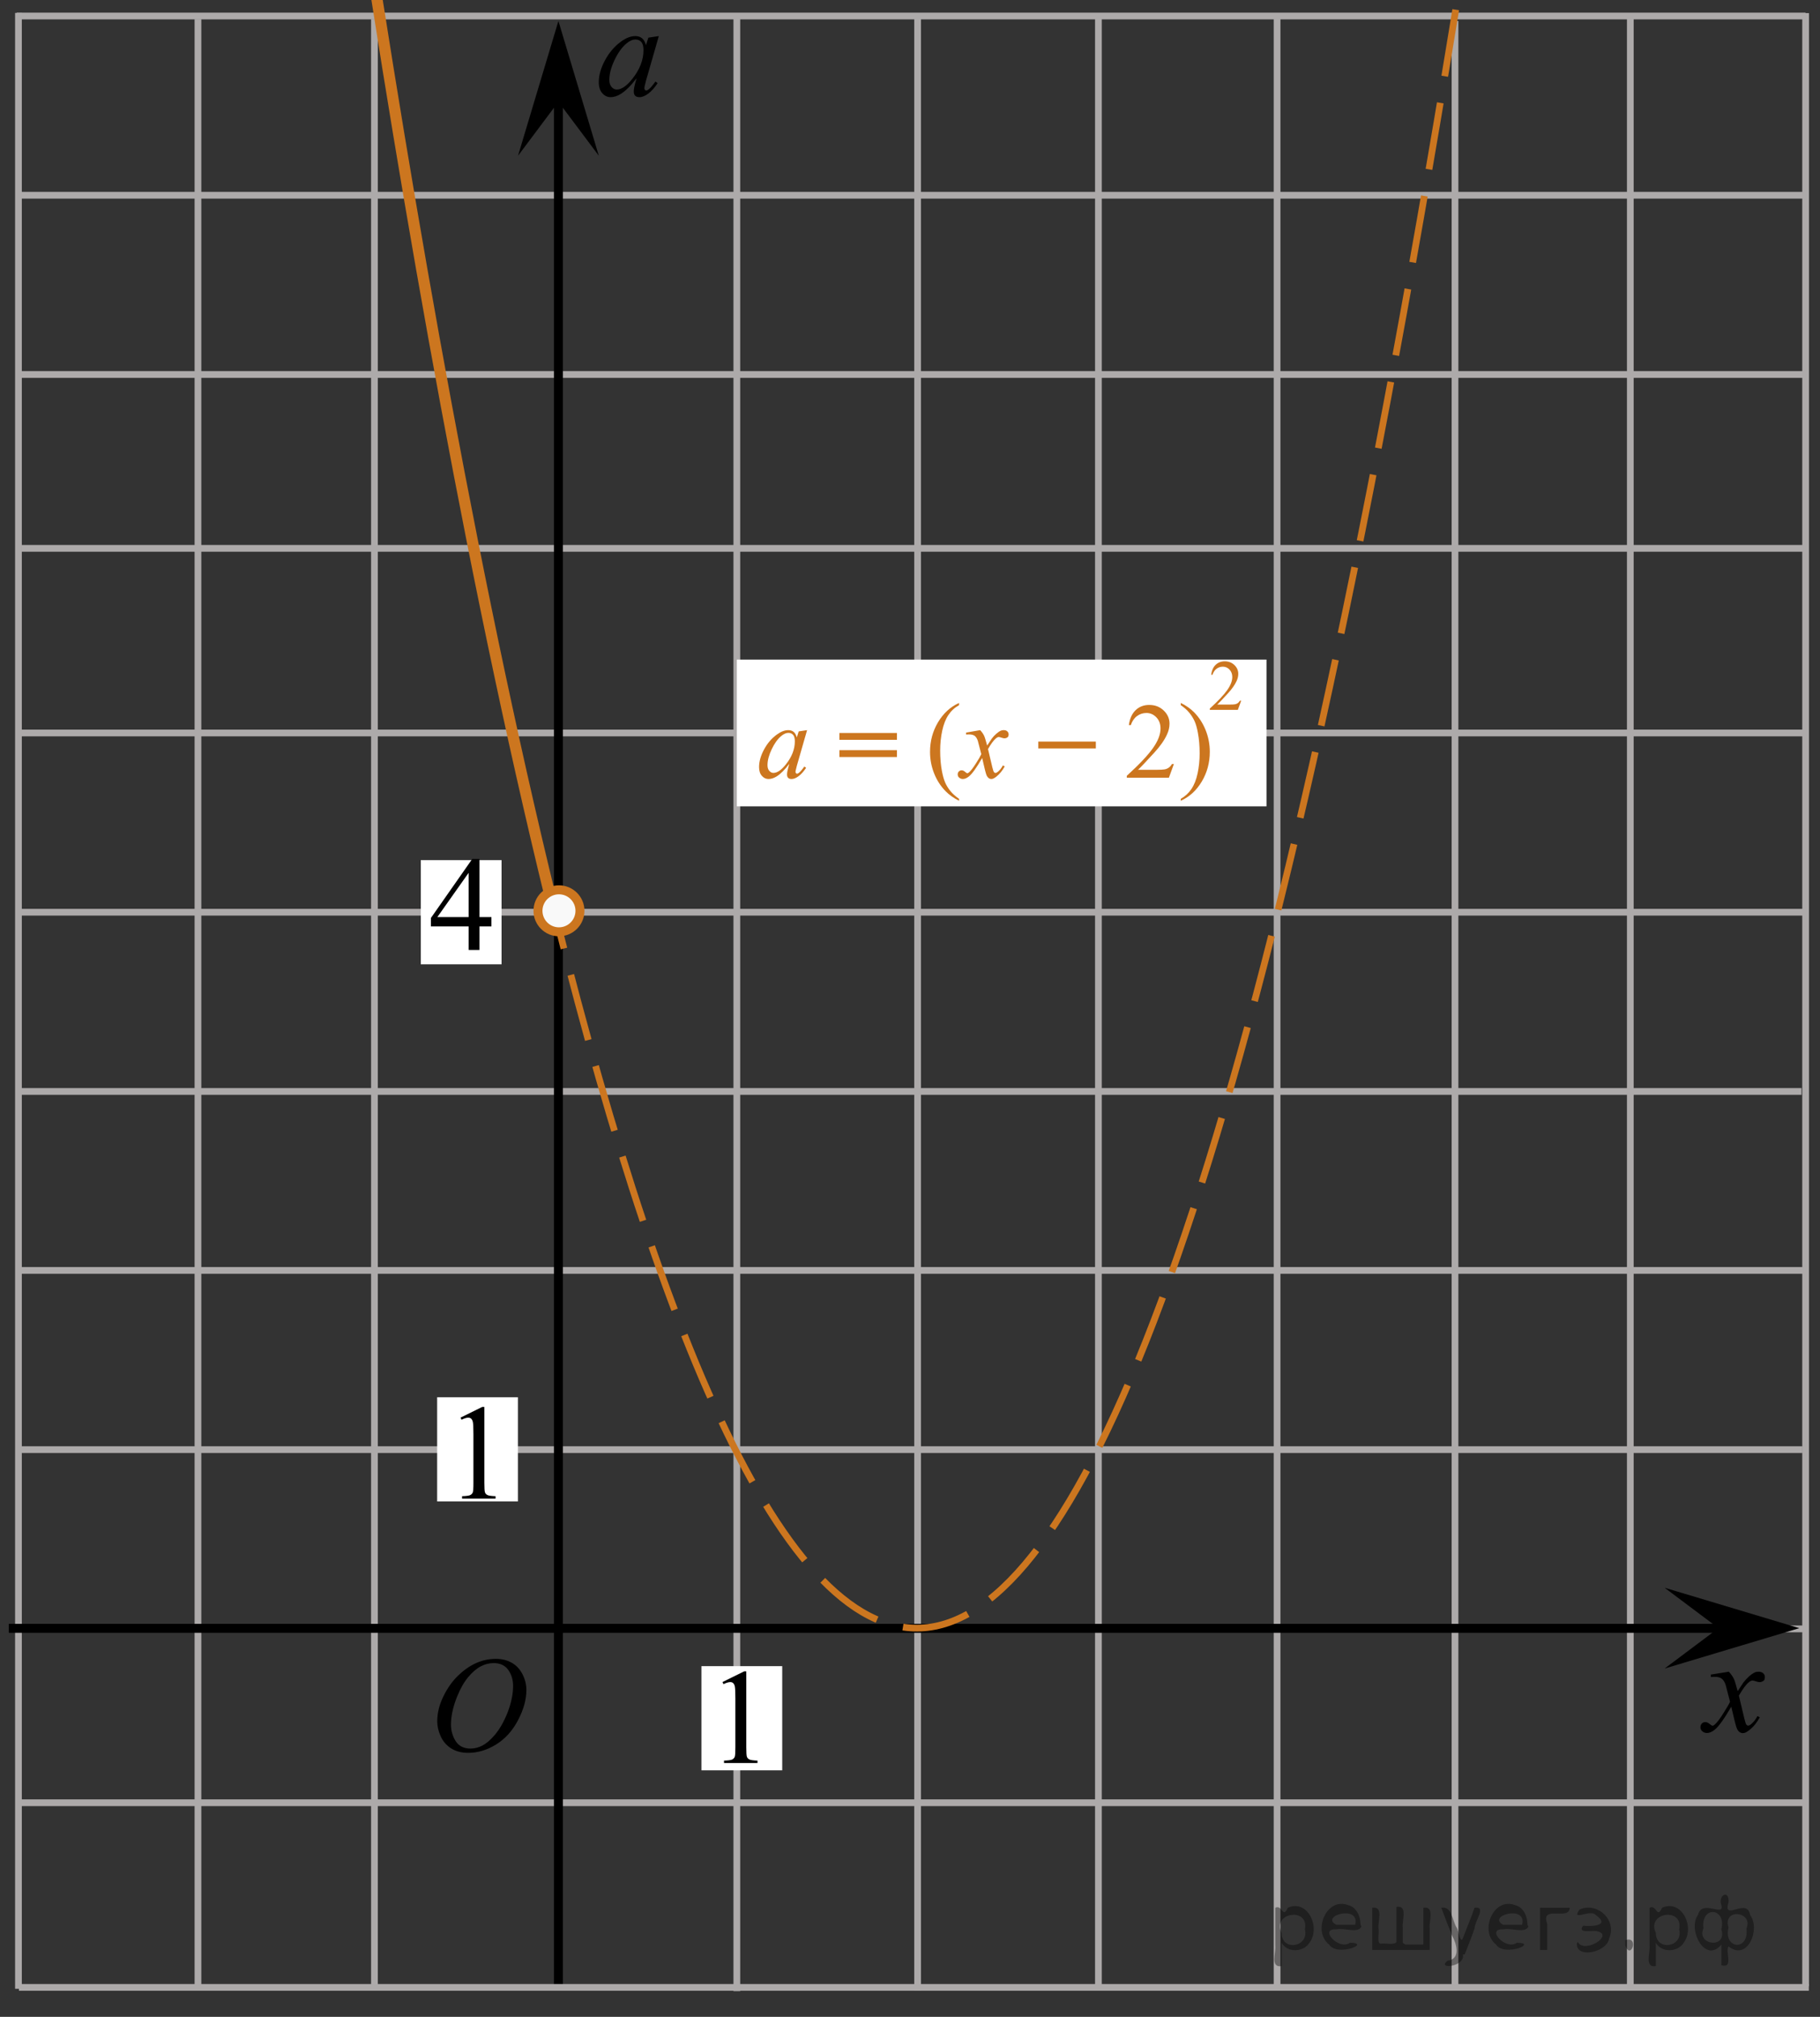 <?xml version="1.0" encoding="utf-8"?>
<!-- Generator: Adobe Illustrator 16.0.0, SVG Export Plug-In . SVG Version: 6.00 Build 0)  -->
<!DOCTYPE svg PUBLIC "-//W3C//DTD SVG 1.1//EN" "http://www.w3.org/Graphics/SVG/1.1/DTD/svg11.dtd">
<svg version="1.1" id="Layer_1" xmlns="http://www.w3.org/2000/svg" xmlns:xlink="http://www.w3.org/1999/xlink" x="0px" y="0px"
	 width="202.785px" height="224.667px" viewBox="62.007 78.782 202.785 224.667"
	 enable-background="new 62.007 78.782 202.785 224.667" xml:space="preserve">
<rect x="62.007" y="78.782" width="202.785" height="224.667" fill="#333333" stroke="none"/>
<line fill="none" stroke="#ADAAAA" stroke-width="0.75" stroke-miterlimit="10" x1="64.292" y1="279.601" x2="263.04" y2="279.601"/>
<line fill="none" stroke="#ADAAAA" stroke-width="0.75" stroke-miterlimit="10" x1="64.173" y1="240.266" x2="262.835" y2="240.266"/>
<line fill="none" stroke="#ADAAAA" stroke-width="0.75" stroke-miterlimit="10" x1="64.173" y1="260.233" x2="262.922" y2="260.233"/>
<line fill="none" stroke="#ADAAAA" stroke-width="0.75" stroke-miterlimit="10" x1="64.425" y1="139.867" x2="263.173" y2="139.867"/>
<line fill="none" stroke="#ADAAAA" stroke-width="0.75" stroke-miterlimit="10" x1="144.104" y1="300.589" x2="144.104" y2="80.782"/>
<line fill="none" stroke="#ADAAAA" stroke-width="0.75" stroke-miterlimit="10" x1="243.657" y1="300.259" x2="243.657" y2="80.752"/>
<line fill="none" stroke="#ADAAAA" stroke-width="0.75" stroke-miterlimit="10" x1="224.124" y1="300.119" x2="224.124" y2="81.12"/>
<line fill="none" stroke="#ADAAAA" stroke-width="0.75" stroke-miterlimit="10" x1="64.234" y1="220.302" x2="263.189" y2="220.302"/>
<line fill="none" stroke="#ADAAAA" stroke-width="0.75" stroke-miterlimit="10" x1="63.875" y1="80.566" x2="263.189" y2="80.566"/>
<line fill="none" stroke="#ADAAAA" stroke-width="0.75" stroke-miterlimit="10" x1="64.306" y1="100.531" x2="262.968" y2="100.531"/>
<line fill="none" stroke="#ADAAAA" stroke-width="0.75" stroke-miterlimit="10" x1="64.306" y1="120.498" x2="263.055" y2="120.498"/>
<line fill="none" stroke="#ADAAAA" stroke-width="0.75" stroke-miterlimit="10" x1="161.243" y1="160.433" x2="263.046" y2="160.433"/>
<line fill="none" stroke="#ADAAAA" stroke-width="0.75" stroke-miterlimit="10" x1="64.252" y1="160.433" x2="162.529" y2="160.433"/>
<line fill="none" stroke="#ADAAAA" stroke-width="0.75" stroke-miterlimit="10" x1="64.234" y1="180.4" x2="263.189" y2="180.4"/>
<line fill="none" stroke="#ADAAAA" stroke-width="0.75" stroke-miterlimit="10" x1="64.234" y1="200.365" x2="262.73" y2="200.365"/>
<line fill="none" stroke="#ADAAAA" stroke-width="0.75" stroke-miterlimit="10" x1="84.063" y1="300.324" x2="84.063" y2="80.907"/>
<line fill="none" stroke="#ADAAAA" stroke-width="0.75" stroke-miterlimit="10" x1="103.727" y1="300.324" x2="103.727" y2="80.907"/>
<line fill="none" stroke="#ADAAAA" stroke-width="0.75" stroke-miterlimit="10" x1="164.248" y1="300.524" x2="164.248" y2="80.715"/>
<line fill="none" stroke="#ADAAAA" stroke-width="0.75" stroke-miterlimit="10" x1="64.063" y1="300.326" x2="64.063" y2="80.219"/>
<line fill="none" stroke="#000000" stroke-miterlimit="10" x1="124.226" y1="300.519" x2="124.226" y2="86.204"/>
<g>
	<g>
		<g>
			<g>
				<g>
					<g>
						<g>
							<g>
								<g>
									<g>
										<g>
											<g>
												<g>
													<g>
														<g>
															<g>
																<g>
																	<g>
																		<defs>
																			<rect id="SVGID_1_" x="107.788" y="260.06" width="16.438" height="17.869"/>
																		</defs>
																		<clipPath id="SVGID_2_">
																			<use xlink:href="#SVGID_1_"  overflow="visible"/>
																		</clipPath>
																		<g clip-path="url(#SVGID_2_)">
																			<path d="M117.263,263.571c0.66,0,1.248,0.146,1.763,0.435c0.511,0.289,0.907,0.717,1.194,1.274
																				c0.287,0.563,0.438,1.146,0.438,1.754c0,1.071-0.313,2.198-0.936,3.377c-0.621,1.185-1.438,2.078-2.438,2.699
																				c-1,0.618-2.035,0.932-3.104,0.932c-0.771,0-1.414-0.174-1.938-0.516c-0.521-0.343-0.896-0.794-1.146-1.354
																				c-0.248-0.563-0.371-1.104-0.371-1.633c0-0.938,0.229-1.854,0.677-2.771c0.444-0.914,0.979-1.678,1.604-2.289
																				c0.623-0.609,1.285-1.084,1.99-1.41C115.72,263.737,116.47,263.571,117.263,263.571z M117.013,264.044
																				c-0.485,0-0.977,0.118-1.438,0.362c-0.468,0.244-0.938,0.646-1.396,1.192c-0.463,0.556-0.877,1.274-1.242,2.179
																				c-0.445,1.104-0.682,2.146-0.682,3.123c0,0.696,0.188,1.313,0.533,1.854c0.354,0.538,0.903,0.813,1.646,0.813
																				c0.44,0,0.887-0.11,1.313-0.332c0.438-0.229,0.881-0.604,1.35-1.143c0.584-0.678,1.066-1.533,1.479-2.58
																				c0.396-1.047,0.6-2.021,0.6-2.932c0-0.668-0.184-1.266-0.534-1.771
																				C118.273,264.3,117.736,264.044,117.013,264.044z"/>
																		</g>
																	</g>
																</g>
															</g>
														</g>
													</g>
												</g>
											</g>
										</g>
									</g>
								</g>
							</g>
						</g>
					</g>
				</g>
			</g>
		</g>
	</g>
</g>
<path fill="none" stroke="#000000" stroke-linecap="round" stroke-linejoin="round" stroke-miterlimit="10" d="M142.715,81.4"/>
<path fill="#FFFFFF" d="M146.506,148.365"/>
<line fill="none" stroke="#ADAAAA" stroke-width="0.75" stroke-miterlimit="10" x1="184.393" y1="300.352" x2="184.393" y2="80.584"/>
<line fill="none" stroke="#ADAAAA" stroke-width="0.75" stroke-miterlimit="10" x1="204.299" y1="300.119" x2="204.299" y2="80.819"/>
<line fill="none" stroke="#000000" stroke-miterlimit="10" x1="62.987" y1="260.171" x2="255.671" y2="260.171"/>
<polygon points="124.226,90.125 119.726,96.129 124.226,81.12 128.726,96.129 "/>
<path fill="none" stroke="#CC761F" stroke-width="1.25" stroke-linecap="round" stroke-linejoin="round" stroke-miterlimit="10" d="
	M104.146,100.531"/>
<path fill="none" stroke="#CC761F" stroke-width="1.25" stroke-linecap="round" stroke-linejoin="round" stroke-miterlimit="10" d="
	M223.995,160.433"/>
<path fill="none" stroke="#CC761F" stroke-width="1.25" stroke-linecap="round" stroke-linejoin="round" stroke-miterlimit="10" d="
	M204.807,205.649"/>
<path fill="none" stroke="#CC761F" stroke-width="1.25" stroke-linecap="round" stroke-linejoin="round" stroke-miterlimit="10" d="
	M204.221,206.49"/>
<path fill="none" stroke="#CC761F" stroke-width="1.25" stroke-linecap="round" stroke-linejoin="round" stroke-miterlimit="10" d="
	M104.027,200.296"/>
<rect x="140.163" y="264.384" fill="#FFFFFF" width="9" height="11.604"/>
<g>
	<g>
		<g>
			<g>
				<g>
					<g>
						<g>
							<g>
								<g>
									<g>
										<g>
											<g>
												<g>
													<g>
														<g>
															<g>
																<g>
																	<defs>
																		<rect id="SVGID_3_" x="139.898" y="261.444" width="9.528" height="16.485"/>
																	</defs>
																	<clipPath id="SVGID_4_">
																		<use xlink:href="#SVGID_3_"  overflow="visible"/>
																	</clipPath>
																	<g clip-path="url(#SVGID_4_)">
																		<path d="M142.505,266.155l2.412-1.188h0.242v8.453c0,0.563,0.021,0.909,0.063,1.047
																			c0.047,0.146,0.146,0.244,0.289,0.314c0.146,0.07,0.438,0.111,0.896,0.125v0.271h-3.729v-0.271
																			c0.473-0.014,0.771-0.055,0.905-0.12c0.142-0.069,0.229-0.166,0.283-0.287c0.055-0.12,0.076-0.479,0.076-1.082
																			v-5.399c0-0.729-0.021-1.192-0.066-1.399c-0.035-0.153-0.104-0.271-0.188-0.351
																			c-0.09-0.077-0.188-0.108-0.317-0.108c-0.188,0-0.438,0.078-0.752,0.229L142.505,266.155z"/>
																	</g>
																</g>
															</g>
														</g>
													</g>
												</g>
											</g>
										</g>
									</g>
								</g>
							</g>
						</g>
					</g>
				</g>
			</g>
		</g>
	</g>
</g>
<path fill="none" stroke="#CC761F" stroke-width="1.25" stroke-linecap="round" stroke-linejoin="round" stroke-miterlimit="10" d="
	M62.007,222.68"/>
<path fill="none" stroke="#CC761F" stroke-width="1.25" stroke-linecap="round" stroke-linejoin="round" stroke-miterlimit="10" d="
	M225.84,220.302"/>
<path fill="none" stroke="#CC761F" stroke-width="1.25" stroke-linecap="round" stroke-linejoin="round" stroke-miterlimit="10" d="
	M245.25,180.4"/>
<path fill="none" stroke="#CC761F" stroke-width="1.25" stroke-linecap="round" stroke-linejoin="round" stroke-miterlimit="10" d="
	M163.842,78.782"/>
<line fill="none" stroke="#ADAAAA" stroke-width="0.75" stroke-miterlimit="10" x1="263.189" y1="300.037" x2="263.189" y2="80.24"/>
<path fill="none" stroke="#ADAAAA" stroke-width="0.75" stroke-miterlimit="10" d="M264.792,121.865"/>
<g>
	<g>
		<g>
			<g>
				<g>
					<g>
						<g>
							<g>
								<g>
									<g>
										<g>
											<g>
												<g>
													<g>
														<g>
															<g>
																<g>
																	<g>
																		<defs>
																			<rect id="SVGID_5_" x="248.805" y="262.06" width="12.356" height="13.729"/>
																		</defs>
																		<clipPath id="SVGID_6_">
																			<use xlink:href="#SVGID_5_"  overflow="visible"/>
																		</clipPath>
																		<g clip-path="url(#SVGID_6_)">
																			<path d="M254.634,265.003c0.24,0.258,0.425,0.516,0.548,0.771c0.102,0.177,0.231,0.645,0.438,1.396l0.646-0.978
																				c0.186-0.231,0.395-0.462,0.635-0.68c0.238-0.215,0.467-0.354,0.646-0.438c0.115-0.052,0.248-0.072,0.395-0.072
																				c0.226,0,0.394,0.063,0.519,0.172c0.125,0.109,0.188,0.252,0.188,0.412c0,0.188-0.035,0.313-0.104,0.389
																				c-0.146,0.123-0.297,0.188-0.479,0.188c-0.104,0-0.215-0.021-0.332-0.063c-0.229-0.074-0.391-0.113-0.465-0.113
																				c-0.117,0-0.262,0.063-0.422,0.203c-0.313,0.258-0.672,0.75-1.094,1.479l0.604,2.536
																				c0.098,0.396,0.172,0.621,0.231,0.696c0.063,0.073,0.129,0.106,0.188,0.106c0.104,0,0.229-0.061,0.356-0.172
																				c0.271-0.229,0.5-0.521,0.69-0.887l0.261,0.135c-0.313,0.578-0.703,1.063-1.188,1.44
																				c-0.271,0.22-0.498,0.323-0.688,0.323c-0.273,0-0.494-0.15-0.656-0.467c-0.104-0.188-0.313-1.021-0.646-2.479
																				c-0.77,1.332-1.381,2.188-1.848,2.569c-0.309,0.242-0.598,0.363-0.867,0.363c-0.194,0-0.375-0.063-0.539-0.216
																				c-0.114-0.104-0.182-0.254-0.182-0.438c0-0.158,0.061-0.299,0.156-0.402c0.104-0.104,0.24-0.162,0.396-0.162
																				c0.149,0,0.319,0.08,0.502,0.232c0.129,0.109,0.229,0.172,0.297,0.172c0.063,0,0.136-0.037,0.229-0.115
																				c0.229-0.188,0.552-0.59,0.938-1.211c0.396-0.619,0.658-1.063,0.781-1.342c-0.313-1.193-0.479-1.826-0.494-1.895
																				c-0.109-0.316-0.262-0.549-0.439-0.684c-0.182-0.137-0.438-0.197-0.807-0.197c-0.111,0-0.242,0.008-0.396,0.02
																				v-0.27L254.634,265.003z"/>
																		</g>
																	</g>
																</g>
															</g>
														</g>
													</g>
												</g>
											</g>
										</g>
									</g>
								</g>
							</g>
						</g>
					</g>
				</g>
			</g>
		</g>
	</g>
</g>
<polygon points="253.482,260.151 247.477,255.651 262.486,260.151 247.477,264.651 "/>
<rect x="110.714" y="234.431" fill="#FFFFFF" width="9" height="11.604"/>
<g>
	<g>
		<g>
			<g>
				<g>
					<g>
						<g>
							<g>
								<g>
									<g>
										<g>
											<g>
												<g>
													<g>
														<g>
															<g>
																<g>
																	<defs>
																		<rect id="SVGID_7_" x="110.714" y="231.989" width="9.529" height="16.485"/>
																	</defs>
																	<clipPath id="SVGID_8_">
																		<use xlink:href="#SVGID_7_"  overflow="visible"/>
																	</clipPath>
																	<g clip-path="url(#SVGID_8_)">
																		<path d="M113.32,236.7l2.412-1.188h0.242v8.453c0,0.563,0.021,0.909,0.063,1.047
																			c0.045,0.146,0.146,0.244,0.287,0.315c0.146,0.069,0.438,0.11,0.896,0.125v0.271h-3.729v-0.271
																			c0.471-0.015,0.771-0.056,0.904-0.121c0.143-0.069,0.229-0.166,0.283-0.286c0.054-0.121,0.078-0.479,0.078-1.082
																			v-5.4c0-0.729-0.021-1.191-0.068-1.398c-0.035-0.154-0.102-0.271-0.188-0.352c-0.09-0.074-0.19-0.107-0.319-0.107
																			c-0.187,0-0.438,0.078-0.752,0.229L113.32,236.7z"/>
																	</g>
																</g>
															</g>
														</g>
													</g>
												</g>
											</g>
										</g>
									</g>
								</g>
							</g>
						</g>
					</g>
				</g>
			</g>
		</g>
	</g>
</g>
<line fill="none" stroke="#ADAAAA" stroke-width="0.75" stroke-miterlimit="10" x1="64.119" y1="300.169" x2="263.549" y2="300.169"/>
<path fill="none" stroke="#ADAAAA" stroke-width="0.75" stroke-miterlimit="10" d="M95.643,303.449"/>
<path fill="none" stroke="#CC761F" stroke-width="1.25" stroke-miterlimit="10" d="M124.287,182.583
	c-9.205-36.729-16.809-80.449-22.451-118.022"/>
<g>
	<g>
		<path fill="none" stroke="#CC761F" stroke-width="0.75" stroke-miterlimit="10" d="M226.92,62.795
			c-0.193,1.242-0.386,2.477-0.579,3.705"/>
		<path fill="none" stroke="#CC761F" stroke-width="0.75" stroke-miterlimit="10" stroke-dasharray="7.516,3.006" d="
			M225.873,69.47c-40.191,253.882-75.955,211.737-100.656,116.429"/>
		<path fill="none" stroke="#CC761F" stroke-width="0.75" stroke-miterlimit="10" d="M124.841,184.443
			c-0.309-1.203-0.615-2.415-0.921-3.635"/>
	</g>
</g>
<circle fill="#F9F9F9" stroke="#CC761F" stroke-miterlimit="10" cx="124.287" cy="180.243" r="2.339"/>
<g>
</g>
<rect x="108.891" y="174.598" fill="#FFFFFF" width="9" height="11.604"/>
<g>
	<path d="M135.413,82.802l-1.429,4.967l-0.161,0.666c-0.015,0.063-0.021,0.117-0.021,0.161c0,0.078,0.023,0.146,0.072,0.205
		c0.039,0.044,0.088,0.065,0.146,0.065c0.064,0,0.146-0.038,0.25-0.117c0.189-0.141,0.443-0.434,0.762-0.879l0.248,0.176
		c-0.336,0.509-0.684,0.896-1.039,1.161c-0.357,0.267-0.687,0.399-0.989,0.399c-0.21,0-0.368-0.053-0.473-0.157
		c-0.104-0.105-0.157-0.258-0.157-0.458c0-0.239,0.054-0.554,0.161-0.945l0.153-0.549c-0.639,0.835-1.228,1.419-1.765,1.75
		c-0.386,0.239-0.765,0.359-1.136,0.359c-0.355,0-0.664-0.147-0.922-0.443c-0.26-0.295-0.389-0.701-0.389-1.219
		c0-0.777,0.232-1.596,0.699-2.458c0.467-0.861,1.059-1.551,1.776-2.069c0.562-0.41,1.091-0.615,1.589-0.615
		c0.299,0,0.546,0.079,0.744,0.234c0.197,0.157,0.348,0.416,0.45,0.777l0.264-0.836L135.413,82.802z M132.806,83.183
		c-0.313,0-0.645,0.146-0.996,0.439c-0.498,0.416-0.941,1.031-1.33,1.846c-0.388,0.816-0.582,1.553-0.582,2.213
		c0,0.332,0.083,0.594,0.249,0.787c0.166,0.192,0.356,0.289,0.571,0.289c0.532,0,1.111-0.393,1.736-1.18
		c0.834-1.044,1.252-2.116,1.252-3.215c0-0.415-0.08-0.715-0.242-0.9C133.304,83.276,133.083,83.183,132.806,83.183z"/>
</g>
<rect x="144.104" y="152.259" fill="#FFFFFF" width="59.016" height="16.348"/>
<g>
	<path fill="#CC761F" d="M151.933,160.117l-1.143,3.973l-0.129,0.533c-0.012,0.051-0.018,0.094-0.018,0.129
		c0,0.063,0.02,0.117,0.059,0.164c0.031,0.035,0.07,0.053,0.117,0.053c0.051,0,0.117-0.031,0.199-0.094
		c0.152-0.113,0.355-0.348,0.609-0.703l0.199,0.141c-0.27,0.406-0.547,0.716-0.832,0.929s-0.549,0.319-0.791,0.319
		c-0.168,0-0.294-0.042-0.378-0.126s-0.126-0.206-0.126-0.366c0-0.191,0.043-0.443,0.129-0.756l0.123-0.439
		c-0.512,0.668-0.982,1.135-1.412,1.4c-0.309,0.191-0.611,0.287-0.908,0.287c-0.285,0-0.531-0.118-0.738-0.354
		s-0.311-0.562-0.311-0.976c0-0.621,0.187-1.276,0.56-1.966s0.847-1.241,1.421-1.655c0.449-0.328,0.873-0.492,1.271-0.492
		c0.238,0,0.437,0.063,0.595,0.188s0.278,0.332,0.36,0.621l0.211-0.668L151.933,160.117z M149.847,160.421
		c-0.25,0-0.516,0.117-0.797,0.352c-0.398,0.332-0.753,0.824-1.063,1.477s-0.466,1.242-0.466,1.77c0,0.266,0.066,0.476,0.199,0.63
		s0.285,0.231,0.457,0.231c0.426,0,0.889-0.314,1.389-0.943c0.668-0.836,1.002-1.693,1.002-2.572c0-0.332-0.064-0.572-0.193-0.721
		S150.069,160.421,149.847,160.421z"/>
	<path fill="#CC761F" d="M155.536,160.433h6.41v0.762h-6.41V160.433z M155.536,162.349h6.41v0.762h-6.41V162.349z"/>
	<path fill="#CC761F" d="M168.866,167.769v0.217c-0.59-0.297-1.082-0.645-1.477-1.043c-0.563-0.566-0.996-1.234-1.301-2.004
		s-0.457-1.568-0.457-2.396c0-1.211,0.299-2.315,0.896-3.313s1.377-1.712,2.338-2.142v0.246c-0.48,0.266-0.875,0.629-1.184,1.09
		s-0.539,1.045-0.691,1.752s-0.229,1.445-0.229,2.215c0,0.836,0.064,1.596,0.193,2.279c0.102,0.539,0.225,0.972,0.369,1.298
		s0.339,0.64,0.583,0.94S168.472,167.496,168.866,167.769z"/>
	<path fill="#CC761F" d="M171.216,160.117c0.191,0.203,0.336,0.406,0.434,0.609c0.07,0.141,0.186,0.51,0.346,1.107l0.516-0.773
		c0.137-0.188,0.303-0.366,0.498-0.536s0.367-0.286,0.516-0.349c0.094-0.039,0.197-0.059,0.311-0.059
		c0.168,0,0.302,0.045,0.401,0.135s0.149,0.199,0.149,0.328c0,0.148-0.029,0.25-0.088,0.305c-0.109,0.098-0.234,0.146-0.375,0.146
		c-0.082,0-0.17-0.018-0.264-0.053c-0.184-0.063-0.307-0.094-0.369-0.094c-0.094,0-0.205,0.055-0.334,0.164
		c-0.242,0.203-0.531,0.596-0.867,1.178l0.48,2.016c0.074,0.309,0.137,0.493,0.188,0.554s0.102,0.091,0.152,0.091
		c0.082,0,0.178-0.045,0.287-0.135c0.215-0.18,0.398-0.414,0.551-0.703l0.205,0.105c-0.246,0.461-0.559,0.844-0.938,1.148
		c-0.215,0.172-0.396,0.258-0.545,0.258c-0.219,0-0.393-0.123-0.521-0.369c-0.082-0.152-0.252-0.809-0.51-1.969
		c-0.609,1.059-1.098,1.74-1.465,2.045c-0.238,0.195-0.469,0.293-0.691,0.293c-0.156,0-0.299-0.057-0.428-0.17
		c-0.094-0.086-0.141-0.201-0.141-0.346c0-0.129,0.043-0.236,0.129-0.322s0.191-0.129,0.316-0.129s0.258,0.063,0.398,0.188
		c0.102,0.09,0.18,0.135,0.234,0.135c0.047,0,0.107-0.031,0.182-0.094c0.184-0.148,0.434-0.469,0.75-0.961s0.523-0.848,0.621-1.066
		c-0.242-0.949-0.373-1.451-0.393-1.506c-0.09-0.254-0.207-0.434-0.352-0.539s-0.357-0.158-0.639-0.158
		c-0.09,0-0.193,0.004-0.311,0.012v-0.211L171.216,160.117z"/>
	<rect x="177.696" y="161.391" fill="#CC761F" width="6.41" height="0.762"/>
	<path fill="#CC761F" d="M192.802,163.89l-0.557,1.529h-4.688v-0.217c1.379-1.258,2.35-2.285,2.912-3.082s0.844-1.525,0.844-2.186
		c0-0.504-0.154-0.918-0.463-1.242s-0.678-0.486-1.107-0.486c-0.391,0-0.741,0.114-1.052,0.343s-0.54,0.563-0.688,1.005h-0.217
		c0.098-0.723,0.349-1.277,0.753-1.664s0.909-0.58,1.515-0.58c0.645,0,1.183,0.207,1.614,0.621s0.647,0.902,0.647,1.465
		c0,0.402-0.094,0.805-0.281,1.207c-0.289,0.633-0.758,1.303-1.406,2.01c-0.973,1.063-1.58,1.703-1.822,1.922h2.074
		c0.422,0,0.718-0.016,0.888-0.047s0.323-0.095,0.46-0.19s0.256-0.231,0.357-0.407H192.802z"/>
	<path fill="#CC761F" d="M193.569,157.333v-0.246c0.594,0.293,1.088,0.639,1.482,1.037c0.559,0.57,0.99,1.239,1.295,2.007
		s0.457,1.567,0.457,2.399c0,1.211-0.298,2.315-0.894,3.313s-1.376,1.712-2.341,2.142v-0.217c0.48-0.27,0.876-0.634,1.187-1.093
		s0.541-1.043,0.691-1.752s0.226-1.448,0.226-2.218c0-0.832-0.064-1.592-0.193-2.279c-0.098-0.539-0.22-0.971-0.366-1.295
		s-0.341-0.637-0.583-0.938S193.968,157.607,193.569,157.333z"/>
	<g>
		<path fill="#CC761F" d="M200.3,156.837l-0.371,1.02h-3.125v-0.145c0.92-0.839,1.566-1.523,1.941-2.055s0.563-1.017,0.563-1.457
			c0-0.336-0.104-0.612-0.309-0.828s-0.451-0.324-0.738-0.324c-0.26,0-0.494,0.076-0.701,0.229s-0.359,0.376-0.459,0.67h-0.145
			c0.064-0.481,0.232-0.852,0.502-1.109s0.605-0.387,1.01-0.387c0.43,0,0.789,0.138,1.076,0.414s0.432,0.602,0.432,0.977
			c0,0.269-0.063,0.536-0.188,0.805c-0.193,0.422-0.506,0.868-0.938,1.34c-0.648,0.708-1.053,1.136-1.215,1.281h1.383
			c0.281,0,0.479-0.011,0.592-0.031s0.215-0.063,0.307-0.127s0.17-0.154,0.238-0.271H200.3z"/>
	</g>
</g>
<g>
	<path d="M116.763,180.942v1.04h-1.333v2.622h-1.209v-2.622h-4.203v-0.938l4.606-6.577h0.806v6.475H116.763z M114.221,180.942v-4.93
		l-3.486,4.93H114.221z"/>
</g>
<g style="stroke:none;fill:#000;fill-opacity:0.4" > <path d="m 204.8,295.3 c 0,0.8 0,1.6 0,2.5 -1.3,0.2 -0.6,-1.5 -0.7,-2.3 0,-1.4 0,-2.8 0,-4.2 0.8,-0.4 0.8,1.3 1.4,0.0 2.2,-1.0 3.7,2.2 2.4,3.9 -0.6,1.0 -2.4,1.2 -3.1,0.0 z m 2.6,-1.6 c 0.5,-2.5 -3.7,-1.9 -2.6,0.4 0.0,2.1 3.1,1.6 2.6,-0.4 z" /> <path d="m 213.7,293.4 c -0.4,0.8 -1.9,0.1 -2.8,0.3 -2.0,-0.1 0.3,2.4 1.5,1.5 2.5,0.0 -1.4,1.6 -2.3,0.2 -1.9,-1.5 -0.3,-5.3 2.1,-4.4 0.9,0.2 1.4,1.2 1.4,2.2 z m -0.7,-0.2 c 0.6,-2.3 -4.0,-1.0 -2.1,0.0 0.7,0 1.4,-0.0 2.1,-0.0 z" /> <path d="m 218.6,295.4 c 0.6,0 1.3,0 2.0,0 0,-1.3 0,-2.7 0,-4.1 1.3,-0.2 0.6,1.5 0.7,2.3 0,0.8 0,1.6 0,2.4 -2.1,0 -4.2,0 -6.4,0 0,-1.5 0,-3.1 0,-4.7 1.3,-0.2 0.6,1.5 0.7,2.3 0.1,0.5 -0.2,1.6 0.2,1.7 0.5,-0.1 1.6,0.2 1.8,-0.2 0,-1.3 0,-2.6 0,-3.9 1.3,-0.2 0.6,1.5 0.7,2.3 0,0.5 0,1.1 0,1.7 z" /> <path d="m 225.0,296.5 c 0.3,1.4 -3.0,1.7 -1.7,0.7 1.5,-0.2 1.0,-1.9 0.5,-2.8 -0.4,-1.0 -0.8,-2.0 -1.2,-3.1 1.2,-0.2 1.2,1.4 1.7,2.2 0.2,0.2 0.4,1.9 0.7,1.2 0.4,-1.1 0.9,-2.2 1.3,-3.4 1.4,-0.2 0.0,1.5 -0.0,2.3 -0.3,0.9 -0.7,1.9 -1.1,2.9 z" /> <path d="m 232.3,293.4 c -0.4,0.8 -1.9,0.1 -2.8,0.3 -2.0,-0.1 0.3,2.4 1.5,1.5 2.5,0.0 -1.4,1.6 -2.3,0.2 -1.9,-1.5 -0.3,-5.3 2.1,-4.4 0.9,0.2 1.4,1.2 1.4,2.2 z m -0.7,-0.2 c 0.6,-2.3 -4.0,-1.0 -2.1,0.0 0.7,0 1.4,-0.0 2.1,-0.0 z" /> <path d="m 233.6,296.0 c 0,-1.5 0,-3.1 0,-4.7 1.1,0 2.2,0 3.3,0 0.0,1.5 -3.3,-0.4 -2.5,1.8 0,0.9 0,1.9 0,2.9 -0.2,0 -0.5,0 -0.7,0 z" /> <path d="m 237.8,295.1 c 0.7,1.4 4.2,-0.8 2.1,-1.2 -0.5,-0.1 -2.2,0.3 -1.5,-0.6 1.0,0.1 3.1,0.0 1.4,-1.2 -0.6,-0.7 -2.8,0.8 -1.8,-0.6 2.0,-0.9 4.2,1.2 3.3,3.2 -0.2,1.5 -3.5,2.3 -3.6,0.7 l 0,-0.1 0,-0.0 0,0 z" /> <path d="m 243.1,294.9 c 1.6,-0.5 0.6,2.3 -0.0,0.6 -0.0,-0.2 0.0,-0.4 0.0,-0.6 z" /> <path d="m 246.5,295.3 c 0,0.8 0,1.6 0,2.5 -1.3,0.2 -0.6,-1.5 -0.7,-2.3 0,-1.4 0,-2.8 0,-4.2 0.8,-0.4 0.8,1.3 1.4,0.0 2.2,-1.0 3.7,2.2 2.4,3.9 -0.6,1.0 -2.4,1.2 -3.1,0.0 z m 2.6,-1.6 c 0.5,-2.5 -3.7,-1.9 -2.6,0.4 0.0,2.1 3.1,1.6 2.6,-0.4 z" /> <path d="m 251.8,293.6 c -0.8,1.9 2.7,2.3 2.0,0.1 0.6,-2.4 -2.3,-2.7 -2.0,-0.1 z m 2.0,4.2 c 0,-0.8 0,-1.6 0,-2.4 -1.8,2.2 -3.8,-1.7 -2.6,-3.3 0.4,-1.8 3.0,0.3 2.6,-1.1 -0.4,-1.1 0.9,-1.8 0.8,-0.3 -0.7,2.2 2.1,-0.6 2.4,1.4 1.2,1.6 -0.3,5.2 -2.4,3.5 -0.4,0.6 0.6,2.5 -0.8,2.1 z m 2.8,-4.2 c 0.8,-1.9 -2.7,-2.3 -2.0,-0.1 -0.6,2.4 2.3,2.7 2.0,0.1 z" /> </g></svg>

<!--File created and owned by https://sdamgia.ru. Copying is prohibited. All rights reserved.-->
